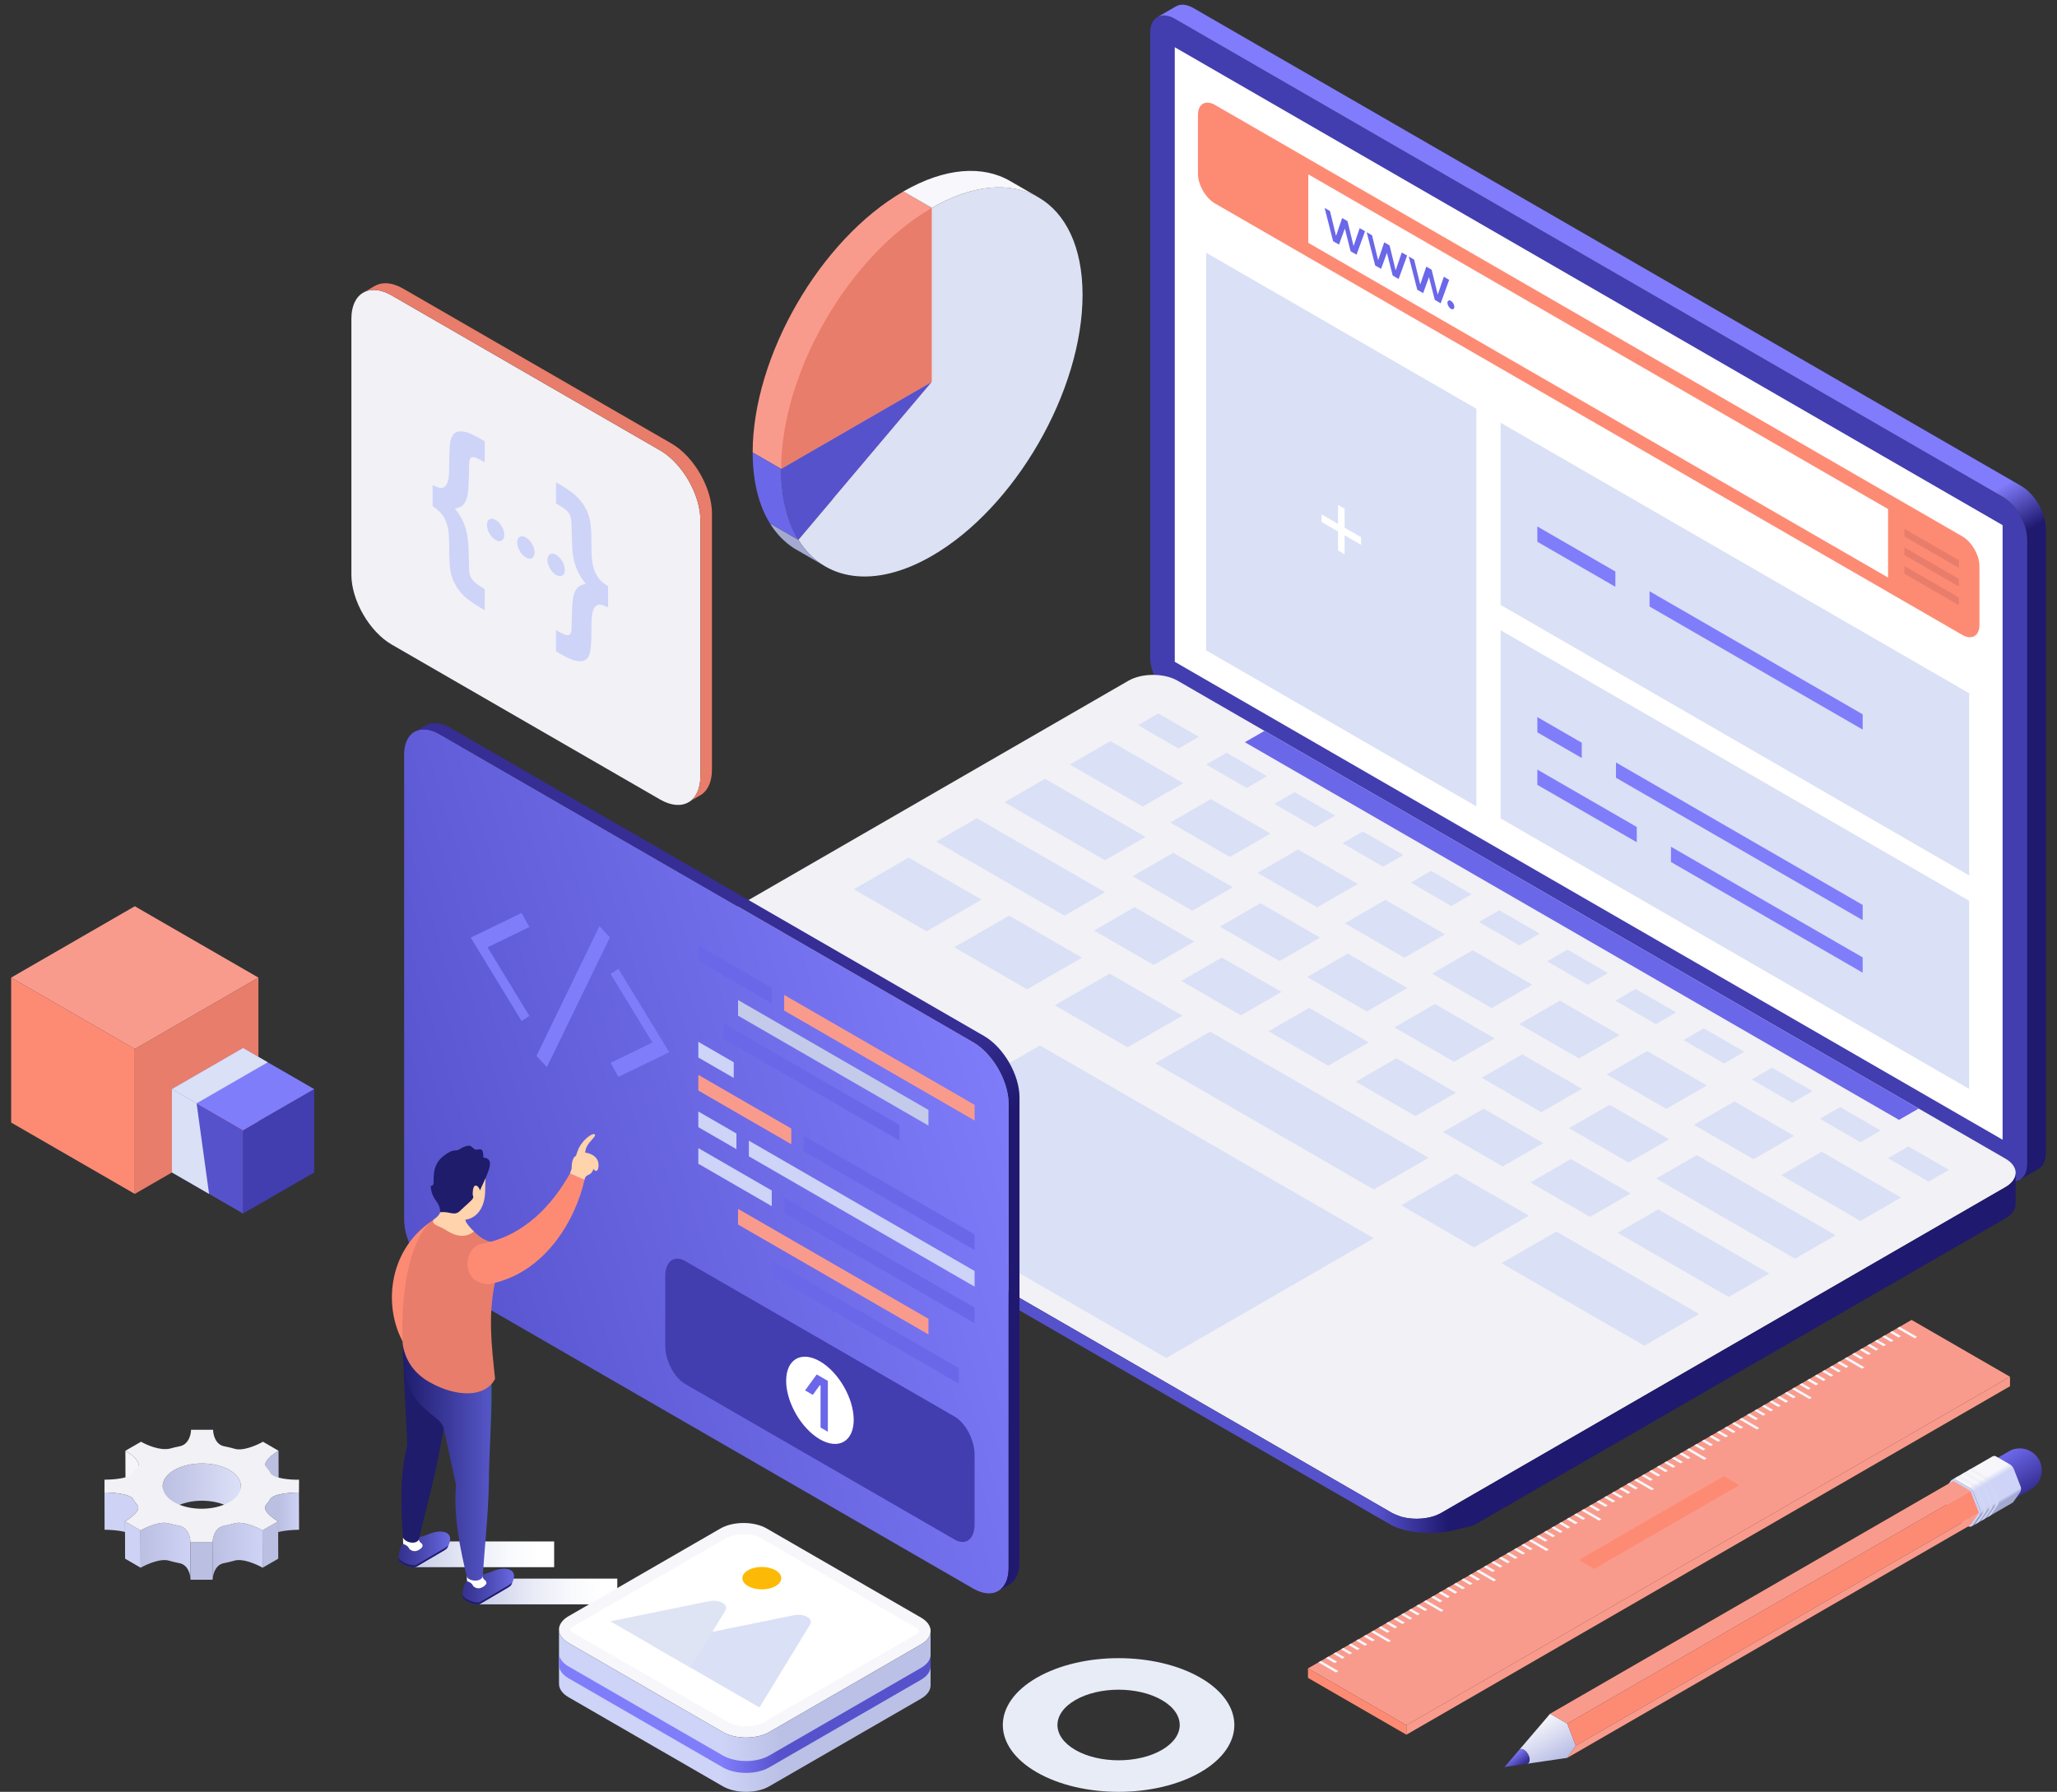 <?xml version="1.0" encoding="utf-8"?>
<!-- Generator: Adobe Illustrator 16.0.0, SVG Export Plug-In . SVG Version: 6.00 Build 0)  -->
<!DOCTYPE svg PUBLIC "-//W3C//DTD SVG 1.1//EN" "http://www.w3.org/Graphics/SVG/1.1/DTD/svg11.dtd">
<svg version="1.1" id="Calque_1" xmlns="http://www.w3.org/2000/svg" xmlns:xlink="http://www.w3.org/1999/xlink" x="0px" y="0px"
	 width="838px" height="730px" viewBox="0 0 838 730" enable-background="new 0 0 838 730" xml:space="preserve">
<rect x="0" y="0" width="838" height="730" fill="#333333" stroke="none"/>
<g>
	<path fill="#E8ECF7" d="M489.049,683.514c-18.419-10.631-48.281-10.631-66.697,0c-18.418,10.637-18.418,27.877,0,38.51
		c18.419,10.635,48.28,10.635,66.699,0C507.47,711.391,507.467,694.15,489.049,683.514z M438.089,712.936
		c-9.725-5.615-9.728-14.719,0-20.334c9.728-5.619,25.496-5.619,35.223,0c9.728,5.615,9.728,14.719,0,20.334
		C463.585,718.553,447.817,718.553,438.089,712.936z"/>
	<g>
		<polygon fill="#E87D6B" points="54.91,486.4 105.278,457.325 105.278,398.277 54.91,427.347 		"/>
		<polygon fill="#FD8B74" points="54.91,486.4 4.543,457.325 4.543,398.277 54.91,427.347 		"/>
		<polygon fill="#F99B8C" points="54.91,427.347 4.543,398.277 54.91,369.208 105.278,398.277 		"/>
	</g>
	<g>
		<polygon fill="#423EAF" points="99.016,494.393 127.992,477.667 127.992,443.699 99.016,460.42 		"/>
		<polygon fill="#5652CC" points="99.016,494.393 70.042,477.667 70.042,443.699 99.016,460.42 		"/>
		<polygon fill="#807DFB" points="99.016,460.42 70.042,443.699 99.016,426.973 127.992,443.699 		"/>
	</g>
	<polygon fill="#DAE0F5" points="70.042,443.699 80.094,449.499 109.069,432.777 99.015,426.977 	"/>
	<polygon fill="#DAE0F5" points="85.173,486.4 80.094,449.499 70.042,443.699 70.042,477.667 	"/>
	<g>
		<path fill="#F1F1F6" d="M285.326,211.906c0-10.424-7.387-23.214-16.415-28.428l-109.35-63.13
			c-9.027-5.208-16.411-0.947-16.411,9.478v104.327c0,10.429,7.384,23.219,16.411,28.429l109.35,63.131
			c9.028,5.213,16.415,0.952,16.415-9.468V211.906z"/>
		<path fill="#E87D6B" d="M285.326,316.245V211.906c0-10.424-7.387-23.214-16.415-28.428l-109.35-63.13
			c-4.459-2.571-8.514-2.827-11.479-1.177l4.297-2.5l0.011,0.014c3.001-1.92,7.219-1.784,11.895,0.918l109.35,63.13
			c9.027,5.21,16.412,18.004,16.412,28.429v104.326c0,5.46-2.037,9.206-5.254,10.805l-3.896,2.276
			C283.632,324.758,285.326,321.213,285.326,316.245z"/>
		<path fill="#CED3F8" d="M176.245,206.213v-8.59c1.507,0.776,2.644,1.169,3.409,1.181c0.764,0.012,1.426-0.327,1.983-1.019
			c0.559-0.692,0.941-1.742,1.148-3.149c0.165-1.051,0.248-2.995,0.248-5.834c0-4.628,0.185-7.749,0.558-9.359
			c0.372-1.611,1.043-2.69,2.014-3.239c0.971-0.549,2.387-0.608,4.246-0.18c1.26,0.298,3.244,1.229,5.951,2.792l1.643,0.948v8.554
			c-2.294-1.324-3.766-2.024-4.417-2.103c-0.65-0.076-1.131,0.099-1.441,0.528c-0.31,0.43-0.466,1.384-0.466,2.863
			c0,1.503-0.092,4.301-0.278,8.393c-0.104,2.302-0.373,4.062-0.806,5.279c-0.434,1.218-0.988,2.108-1.659,2.675
			c-0.672,0.567-1.7,0.963-3.084,1.19c1.22,1.515,2.216,3.039,2.991,4.572c0.774,1.533,1.369,3.194,1.783,4.984
			s0.682,4.02,0.805,6.693c0.145,4.044,0.217,6.615,0.217,7.712c0,1.574,0.165,2.768,0.496,3.579
			c0.331,0.811,0.832,1.572,1.503,2.281c0.671,0.71,2.124,1.709,4.355,2.998v8.589l-1.643-0.948
			c-2.79-1.611-4.928-3.103-6.416-4.475c-1.489-1.373-2.744-2.949-3.766-4.733c-1.023-1.784-1.71-3.653-2.062-5.61
			c-0.352-1.957-0.526-4.82-0.526-8.589c0-4.39-0.167-7.337-0.497-8.841c-0.454-2.171-1.141-3.933-2.06-5.287
			C179.555,208.715,178.145,207.43,176.245,206.213z"/>
		<path fill="#CED3F8" d="M247.721,247.48c-1.509-0.775-2.646-1.169-3.409-1.181c-0.765-0.012-1.422,0.331-1.969,1.028
			c-0.547,0.699-0.934,1.746-1.162,3.141c-0.166,1.049-0.249,2.983-0.249,5.797c0,4.629-0.18,7.758-0.542,9.386
			c-0.361,1.629-1.028,2.717-2,3.267c-0.972,0.548-2.397,0.601-4.277,0.161c-1.261-0.298-3.244-1.228-5.952-2.792l-1.642-0.948
			v-8.59c2.21,1.275,3.657,1.95,4.339,2.022c0.682,0.071,1.183-0.104,1.503-0.529c0.32-0.422,0.485-1.359,0.496-2.809
			c0.01-1.45,0.098-4.178,0.263-8.187c0.104-2.422,0.382-4.247,0.837-5.476c0.454-1.228,1.059-2.145,1.813-2.747
			c0.754-0.603,1.72-0.958,2.898-1.064c-1.53-2.03-2.645-3.794-3.347-5.298c-0.972-2.135-1.633-4.522-1.984-7.158
			c-0.228-1.802-0.393-5.572-0.496-11.31c-0.021-1.802-0.16-3.076-0.419-3.821c-0.258-0.745-0.723-1.474-1.394-2.183
			c-0.672-0.71-2.175-1.738-4.509-3.087v-8.554l1.642,0.948c2.791,1.611,4.928,3.096,6.417,4.457c1.488,1.36,2.737,2.936,3.75,4.724
			c1.013,1.79,1.701,3.665,2.062,5.628c0.361,1.964,0.542,4.829,0.542,8.599c0,4.365,0.155,7.307,0.465,8.822
			c0.454,2.172,1.147,3.937,2.076,5.297c0.93,1.36,2.345,2.649,4.247,3.866V247.48z"/>
		<path fill="#CED3F8" d="M198.374,213.874c0-2.253,1.582-3.166,3.532-2.04c1.952,1.126,3.533,3.865,3.533,6.119
			c0,2.252-1.582,3.165-3.533,2.039C199.956,218.866,198.374,216.125,198.374,213.874z"/>
		<path fill="#CED3F8" d="M210.705,220.993c0-2.252,1.582-3.166,3.533-2.04c1.951,1.126,3.532,3.865,3.532,6.118
			c0,2.252-1.581,3.166-3.532,2.04C212.287,225.985,210.705,223.246,210.705,220.993z"/>
		<path fill="#CED3F8" d="M223.037,228.112c0-2.253,1.581-3.166,3.532-2.04s3.532,3.866,3.532,6.119
			c0,2.253-1.581,3.165-3.532,2.039S223.037,230.365,223.037,228.112z"/>
	</g>
	<g>
		<path fill="#423EAF" d="M825.878,474.116c0,6.377-4.519,8.982-10.041,5.797L478.592,285.205
			c-5.525-3.189-10.04-11.012-10.04-17.387V13.442c0-6.375,4.515-8.983,10.04-5.795l337.246,194.708
			c5.521,3.189,10.041,11.014,10.041,17.391V474.116z"/>
		<linearGradient id="SVGID_1_" gradientUnits="userSpaceOnUse" x1="563.291" y1="-46.037" x2="856.242" y2="461.37">
			<stop  offset="0.576" style="stop-color:#807CFB"/>
			<stop  offset="0.612" style="stop-color:#1F196F"/>
		</linearGradient>
		<path fill="url(#SVGID_1_)" d="M823.417,197.981L486.168,3.271c-2.797-1.613-5.33-1.737-7.157-0.643V2.623l-7.212,4.184
			l0.02,0.003c1.789-0.866,4.164-0.667,6.773,0.838l337.246,194.708c5.521,3.189,10.041,11.014,10.041,17.391v254.37
			c0,3.165-1.116,5.399-2.91,6.459v0.005l7.207-4.185l-0.02-0.002c2.021-0.957,3.301-3.268,3.301-6.65V215.37
			C833.457,208.996,828.937,201.17,823.417,197.981z"/>
		<polygon fill="#FFFFFF" points="478.592,19.239 478.592,269.622 815.838,464.329 815.838,213.949 		"/>
	</g>
	<g>
		<path fill="#F1F1F6" d="M587.148,616.354c-5.521,3.188-14.557,3.188-20.079,0L229.82,421.646c-5.518-3.187-5.518-8.405,0-11.594
			l229.874-132.716c5.518-3.186,14.556-3.186,20.079,0l337.25,194.713c5.521,3.185,5.521,8.399,0,11.588L587.148,616.354z"/>
		<g>
			<g>
				<polygon fill="#DAE0F5" points="480.125,304.949 463.633,295.427 471.879,290.665 488.372,300.187 				"/>
				<polygon fill="#DAE0F5" points="507.903,320.987 491.409,311.463 499.653,306.702 516.148,316.226 				"/>
				<polygon fill="#DAE0F5" points="535.68,337.024 519.189,327.499 527.434,322.74 543.929,332.264 				"/>
				<polygon fill="#DAE0F5" points="563.456,353.062 546.966,343.542 555.214,338.778 571.704,348.3 				"/>
				<polygon fill="#DAE0F5" points="591.236,369.098 574.743,359.576 582.991,354.817 599.483,364.337 				"/>
				<polygon fill="#DAE0F5" points="619.016,385.139 602.523,375.615 610.767,370.853 627.265,380.375 				"/>
				<polygon fill="#DAE0F5" points="646.793,401.178 630.302,391.654 638.55,386.893 655.038,396.413 				"/>
				<polygon fill="#DAE0F5" points="674.573,417.211 658.079,407.692 666.327,402.928 682.817,412.451 				"/>
				<polygon fill="#DAE0F5" points="702.35,433.249 685.858,423.731 694.103,418.965 710.598,428.49 				"/>
				<polygon fill="#DAE0F5" points="730.128,449.289 713.635,439.764 721.885,435.005 738.376,444.526 				"/>
				<polygon fill="#DAE0F5" points="757.908,465.327 741.416,455.802 749.66,451.043 766.155,460.564 				"/>
				<polygon fill="#DAE0F5" points="785.688,481.366 769.19,471.842 777.439,467.08 793.933,476.603 				"/>
			</g>
			<polygon fill="#DAE0F5" points="465.505,328.583 435.854,311.463 452.346,301.941 481.997,319.062 			"/>
			<polygon fill="#DAE0F5" points="450.166,350.472 409.229,326.834 425.725,317.313 466.66,340.95 			"/>
			<polygon fill="#DAE0F5" points="433.67,373.025 381.45,342.873 397.943,333.352 450.161,363.503 			"/>
			<polygon fill="#DAE0F5" points="377.488,379.399 347.836,362.282 370.165,349.39 399.816,366.507 			"/>
			<polygon fill="#DAE0F5" points="418.425,403.037 388.772,385.917 411.1,373.025 440.755,390.145 			"/>
			<polygon fill="#DAE0F5" points="459.363,426.671 429.711,409.554 452.041,396.659 481.692,413.782 			"/>
			<polygon fill="#DAE0F5" points="600.511,508.167 570.861,491.042 593.188,478.152 622.845,495.272 			"/>
			<polygon fill="#DAE0F5" points="669.89,548.221 611.731,514.64 634.06,501.751 692.22,535.328 			"/>
			<polygon fill="#DAE0F5" points="559.643,484.569 470.65,433.185 492.977,420.296 581.974,471.677 			"/>
			<polygon fill="#DAE0F5" points="501.059,349.11 476.791,335.101 493.281,325.576 517.551,339.586 			"/>
			<polygon fill="#DAE0F5" points="485.719,370.995 461.448,356.985 477.942,347.461 502.21,361.471 			"/>
			<polygon fill="#DAE0F5" points="469.984,393.111 445.717,379.102 462.211,369.579 486.48,383.59 			"/>
			<polygon fill="#DAE0F5" points="505.537,413.635 481.27,399.625 497.762,390.103 522.03,404.116 			"/>
			<polygon fill="#DAE0F5" points="541.084,434.161 516.82,420.149 533.313,410.633 557.58,424.643 			"/>
			<polygon fill="#DAE0F5" points="576.641,454.69 552.374,440.681 568.864,431.153 593.13,445.167 			"/>
			<polygon fill="#DAE0F5" points="612.191,475.216 587.926,461.203 604.418,451.681 628.682,465.694 			"/>
			<polygon fill="#DAE0F5" points="647.742,495.741 623.477,481.731 639.967,472.204 664.236,486.217 			"/>
			<polygon fill="#DAE0F5" points="704.266,528.372 659.027,502.254 675.518,492.733 720.757,518.853 			"/>
			<polygon fill="#DAE0F5" points="521.271,391.521 497.005,377.513 513.499,367.989 537.763,381.998 			"/>
			<polygon fill="#DAE0F5" points="556.823,412.048 532.555,398.035 549.05,388.513 573.317,402.526 			"/>
			<polygon fill="#DAE0F5" points="592.37,432.576 568.105,418.566 584.6,409.039 608.867,423.051 			"/>
			<polygon fill="#DAE0F5" points="627.925,453.101 603.657,439.09 620.153,429.565 644.418,443.576 			"/>
			<polygon fill="#DAE0F5" points="663.478,473.627 639.208,459.614 655.705,450.091 679.972,464.103 			"/>
			<polygon fill="#DAE0F5" points="731.282,512.775 674.761,480.14 691.255,470.617 747.779,503.25 			"/>
			<polygon fill="#DAE0F5" points="536.607,369.634 512.341,355.625 528.836,346.104 553.1,360.114 			"/>
			<polygon fill="#DAE0F5" points="572.162,390.159 547.893,376.149 564.386,366.629 588.654,380.635 			"/>
			<polygon fill="#DAE0F5" points="607.71,410.685 583.447,396.675 599.937,387.159 624.204,401.167 			"/>
			<polygon fill="#DAE0F5" points="643.262,431.215 618.995,417.201 635.486,407.678 659.755,421.689 			"/>
			<polygon fill="#DAE0F5" points="678.815,451.736 654.548,437.727 671.039,428.207 695.31,442.215 			"/>
			<polygon fill="#DAE0F5" points="714.366,472.263 690.101,458.253 706.592,448.732 730.861,462.743 			"/>
			<polygon fill="#DAE0F5" points="757.908,497.402 725.653,478.777 742.146,469.258 774.399,487.88 			"/>
		</g>
		<polygon fill="#6B67E9" points="773.641,456.242 507.142,302.379 515.15,297.757 781.646,451.624 		"/>
		<polygon fill="#DAE0F5" points="559.638,504.45 423.647,425.933 339.143,474.724 475.134,553.237 		"/>
		<linearGradient id="SVGID_2_" gradientUnits="userSpaceOnUse" x1="225.679" y1="520.297" x2="821.154" y2="520.297">
			<stop  offset="0.562" style="stop-color:#5652CC"/>
			<stop  offset="0.612" style="stop-color:#1F196F"/>
		</linearGradient>
		<path fill="url(#SVGID_2_)" d="M817.022,483.637L587.148,616.354c-4.384,2.534-10.978,3.046-16.279,1.559
			c-0.038-0.012-3.294-1.266-3.799-1.559L229.82,421.646c-0.383-0.222-0.734-0.456-1.065-0.695c-0.016-0.017-0.032-0.028-0.05-0.041
			l0,0c-0.089-0.066-0.165-0.133-0.249-0.199c-0.196-0.152-0.384-0.309-0.558-0.47c-0.09-0.078-0.173-0.164-0.256-0.244
			c-0.211-0.207-0.403-0.417-0.578-0.628c-0.025-0.029-0.048-0.056-0.07-0.08c-0.012-0.019-0.027-0.037-0.039-0.051
			c-0.199-0.258-0.369-0.515-0.522-0.778c-0.454-0.78-0.703-1.592-0.735-2.408h-0.019v4.858h0.038
			c-0.03,2.12,1.318,4.246,4.103,5.856l337.25,194.709c8.048,3.99,19.544,3.213,22.967,2.463c3.422-0.75,6.497-1.606,10.085-2.39
			l216.9-125.226c2.792-1.611,4.167-3.741,4.131-5.869v-12.551C821.131,479.984,819.752,482.057,817.022,483.637z"/>
	</g>
	<g>
		<path fill="#FD8B74" d="M799.442,218.528l-62.097-35.851L494.987,42.753c-3.829-2.209-6.961-0.401-6.961,4.02v24.066
			c0,4.423,3.132,9.848,6.961,12.058l242.357,139.924l62.097,35.853c3.829,2.211,6.962,0.404,6.962-4.017v-24.07
			C806.404,226.165,803.271,220.74,799.442,218.528z"/>
		<polygon fill="#FFFFFF" points="532.99,71.027 769.175,207.389 769.175,235.292 532.99,98.931 		"/>
		<path fill="#E87D6B" d="M775.836,215.427v3.137l22.187,12.81v-3.138L775.836,215.427z M775.836,226.146l22.187,12.81v-3.138
			l-22.187-12.809V226.146z M775.836,233.728l22.187,12.81V243.4l-22.187-12.81V233.728z"/>
	</g>
	<polygon fill="#DAE0F5" points="601.458,328.515 491.409,264.978 491.409,102.986 601.458,166.524 	"/>
	<polygon fill="#DAE0F5" points="802.209,356.642 611.328,246.437 611.328,172.222 802.209,282.427 	"/>
	<polygon fill="#DAE0F5" points="802.209,443.616 611.328,333.411 611.328,256.76 802.209,366.966 	"/>
	<polygon fill="#FFFFFF" points="554.485,218.844 547.78,214.973 547.78,207.232 545.087,205.677 545.087,213.418 538.382,209.547 
		538.382,212.658 545.087,216.528 545.087,224.27 547.78,225.824 547.78,218.083 554.485,221.954 	"/>
	<polygon fill="#807DFB" points="658.079,239.061 626.298,220.711 626.298,214.492 658.079,232.84 	"/>
	<polygon fill="#807DFB" points="758.832,297.23 672.011,247.104 672.011,240.884 758.832,291.01 	"/>
	<polygon fill="#807DFB" points="644.394,308.81 626.298,298.362 626.298,292.143 644.394,302.591 	"/>
	<polygon fill="#807DFB" points="758.832,374.881 658.327,316.854 658.327,310.635 758.832,368.661 	"/>
	<polygon fill="#807DFB" points="666.799,343.132 626.298,319.748 626.298,313.528 666.799,336.912 	"/>
	<polygon fill="#807DFB" points="758.832,396.267 680.731,351.176 680.731,344.956 758.832,390.047 	"/>
	<path fill="#6B67E9" d="M576.098,105.76l-2.18-1.259l3.458,13.543l2.405,1.389l2.369-6.532l2.369,9.268l2.406,1.389l3.458-9.55
		l-2.18-1.259l-2.481,7.292l-2.482-10.158l-2.18-1.259l-2.48,7.293L576.098,105.76z M558.956,95.862l-2.18-1.258l3.458,13.543
		l2.406,1.389l2.369-6.533l2.369,9.267l2.406,1.39l3.458-9.55l-2.18-1.259l-2.481,7.293l-2.481-10.158l-2.18-1.259l-2.481,7.293
		L558.956,95.862z M541.813,85.965l-2.18-1.258l3.458,13.544l2.407,1.389l2.368-6.533l2.368,9.267l2.407,1.39l3.458-9.55
		l-2.18-1.259l-2.481,7.293l-2.481-10.158l-2.181-1.259l-2.48,7.293L541.813,85.965z M589.674,123.37
		c0,0.448,0.137,0.911,0.414,1.389c0.275,0.477,0.607,0.828,0.997,1.052c0.387,0.224,0.717,0.254,0.986,0.092
		c0.269-0.163,0.404-0.469,0.404-0.917s-0.135-0.906-0.404-1.374c-0.269-0.466-0.599-0.811-0.986-1.037
		c-0.389-0.224-0.721-0.259-0.997-0.108C589.812,122.621,589.674,122.921,589.674,123.37z"/>
	<g>
		<polygon fill="#F99B8C" points="818.85,560.886 778.752,537.735 532.854,679.71 572.95,702.859 		"/>
		<g>
			<polygon fill="#F6F6FB" points="538.104,676.68 545.227,680.788 544.239,681.367 537.112,677.251 			"/>
			<polygon fill="#F6F6FB" points="559.542,664.305 566.658,668.419 565.673,668.99 558.551,664.874 			"/>
			<polygon fill="#F6F6FB" points="580.977,651.928 588.095,656.046 587.105,656.615 579.986,652.501 			"/>
			<polygon fill="#F6F6FB" points="602.407,639.557 609.528,643.665 608.542,644.242 601.42,640.125 			"/>
			<polygon fill="#F6F6FB" points="623.842,627.179 630.971,631.295 629.977,631.861 622.849,627.752 			"/>
			<polygon fill="#F6F6FB" points="645.278,614.806 652.4,618.917 651.415,619.493 644.287,615.374 			"/>
			<polygon fill="#F6F6FB" points="666.71,602.432 673.833,606.541 672.847,607.109 665.717,602.995 			"/>
			<polygon fill="#F6F6FB" points="688.14,590.052 695.268,594.165 694.282,594.739 687.152,590.628 			"/>
			<polygon fill="#F6F6FB" points="709.573,577.679 716.705,581.792 715.711,582.363 708.588,578.253 			"/>
			<polygon fill="#F6F6FB" points="731.016,565.305 738.137,569.416 737.146,569.988 730.026,565.88 			"/>
			<polygon fill="#F6F6FB" points="752.446,552.929 759.572,557.043 758.583,557.612 751.454,553.499 			"/>
			<polygon fill="#F6F6FB" points="772.893,541.126 780.014,545.239 781.003,544.669 773.884,540.552 			"/>
		</g>
		<polygon fill="#FD8B74" points="643.138,635.533 649.47,639.187 708.566,605.065 702.23,601.412 		"/>
		<polygon fill="#FD8B74" points="572.952,706.722 532.854,683.572 532.854,679.707 572.952,702.856 		"/>
		<polygon fill="#F99B8C" points="818.85,564.756 572.952,706.722 572.952,702.856 818.85,560.884 		"/>
		<g>
			<g>
				<polygon fill="#F6F6FB" points="541.157,674.918 544.722,676.974 543.733,677.552 540.167,675.488 				"/>
			</g>
			<g>
				<polygon fill="#F6F6FB" points="544.229,673.145 547.793,675.197 546.806,675.776 543.239,673.716 				"/>
			</g>
			<g>
				<polygon fill="#F6F6FB" points="547.302,671.37 550.866,673.425 549.877,674.004 546.311,671.94 				"/>
			</g>
			<g>
				<polygon fill="#F6F6FB" points="550.374,669.598 553.938,671.653 552.951,672.229 549.383,670.168 				"/>
			</g>
			<g>
				<polygon fill="#F6F6FB" points="553.446,667.822 557.01,669.878 556.023,670.455 552.455,668.393 				"/>
			</g>
			<g>
				<polygon fill="#F6F6FB" points="556.519,666.05 560.083,668.105 559.095,668.683 555.527,666.621 				"/>
			</g>
		</g>
		<g>
			<g>
				<polygon fill="#F6F6FB" points="562.595,662.54 566.16,664.595 565.172,665.174 561.605,663.11 				"/>
			</g>
			<g>
				<polygon fill="#F6F6FB" points="565.668,660.768 569.232,662.822 568.244,663.401 564.677,661.338 				"/>
			</g>
			<g>
				<polygon fill="#F6F6FB" points="568.74,658.992 572.305,661.048 571.317,661.625 567.75,659.563 				"/>
			</g>
			<g>
				<polygon fill="#F6F6FB" points="571.812,657.22 575.376,659.275 574.389,659.853 570.822,657.79 				"/>
			</g>
			<g>
				<polygon fill="#F6F6FB" points="574.884,655.444 578.449,657.501 577.461,658.078 573.894,656.019 				"/>
			</g>
			<g>
				<polygon fill="#F6F6FB" points="577.956,653.671 581.522,655.728 580.533,656.306 576.966,654.242 				"/>
			</g>
		</g>
		<g>
			<g>
				<polygon fill="#F6F6FB" points="584.034,650.162 587.598,652.218 586.61,652.796 583.043,650.732 				"/>
			</g>
			<g>
				<polygon fill="#F6F6FB" points="587.105,648.39 590.67,650.444 589.682,651.022 586.115,648.96 				"/>
			</g>
			<g>
				<polygon fill="#F6F6FB" points="590.177,646.614 593.743,648.672 592.754,649.248 589.188,647.188 				"/>
			</g>
			<g>
				<polygon fill="#F6F6FB" points="593.25,644.841 596.815,646.897 595.827,647.476 592.26,645.411 				"/>
			</g>
			<g>
				<polygon fill="#F6F6FB" points="596.323,643.068 599.887,645.125 598.899,645.7 595.332,643.64 				"/>
			</g>
			<g>
				<polygon fill="#F6F6FB" points="599.394,641.294 602.959,643.35 601.972,643.927 598.405,641.865 				"/>
			</g>
		</g>
		<g>
			<g>
				<polygon fill="#F6F6FB" points="605.471,637.784 609.036,639.841 608.048,640.418 604.481,638.356 				"/>
			</g>
			<g>
				<polygon fill="#F6F6FB" points="608.543,636.011 612.108,638.066 611.121,638.646 607.553,636.581 				"/>
			</g>
			<g>
				<polygon fill="#F6F6FB" points="611.616,634.238 615.181,636.295 614.193,636.869 610.625,634.809 				"/>
			</g>
			<g>
				<polygon fill="#F6F6FB" points="614.688,632.464 618.253,634.52 617.265,635.097 613.698,633.035 				"/>
			</g>
			<g>
				<polygon fill="#F6F6FB" points="617.761,630.691 621.326,632.747 620.337,633.324 616.77,631.263 				"/>
			</g>
			<g>
				<polygon fill="#F6F6FB" points="620.832,628.915 624.397,630.972 623.41,631.549 619.842,629.489 				"/>
			</g>
		</g>
		<g>
			<g>
				<polygon fill="#F6F6FB" points="626.909,625.408 630.474,627.464 629.487,628.042 625.919,625.979 				"/>
			</g>
			<g>
				<polygon fill="#F6F6FB" points="629.981,623.634 633.547,625.689 632.559,626.267 628.992,624.206 				"/>
			</g>
			<g>
				<polygon fill="#F6F6FB" points="633.054,621.86 636.619,623.917 635.63,624.494 632.063,622.432 				"/>
			</g>
			<g>
				<polygon fill="#F6F6FB" points="636.126,620.085 639.691,622.142 638.704,622.719 635.136,620.658 				"/>
			</g>
			<g>
				<polygon fill="#F6F6FB" points="639.198,618.313 642.763,620.368 641.775,620.946 638.209,618.884 				"/>
			</g>
			<g>
				<polygon fill="#F6F6FB" points="642.271,616.54 645.836,618.596 644.848,619.171 641.28,617.111 				"/>
			</g>
		</g>
		<g>
			<g>
				<polygon fill="#F6F6FB" points="648.348,613.03 651.913,615.085 650.924,615.664 647.357,613.601 				"/>
			</g>
			<g>
				<polygon fill="#F6F6FB" points="651.42,611.255 654.984,613.313 653.997,613.89 650.43,611.828 				"/>
			</g>
			<g>
				<polygon fill="#F6F6FB" points="654.493,609.482 658.057,611.539 657.069,612.116 653.502,610.053 				"/>
			</g>
			<g>
				<polygon fill="#F6F6FB" points="657.564,607.708 661.129,609.766 660.142,610.343 656.574,608.281 				"/>
			</g>
			<g>
				<polygon fill="#F6F6FB" points="660.636,605.935 664.202,607.991 663.214,608.568 659.646,606.506 				"/>
			</g>
			<g>
				<polygon fill="#F6F6FB" points="663.709,604.162 667.273,606.219 666.286,606.797 662.719,604.733 				"/>
			</g>
		</g>
		<g>
			<g>
				<polygon fill="#F6F6FB" points="669.786,600.652 673.351,602.709 672.362,603.285 668.796,601.223 				"/>
			</g>
			<g>
				<polygon fill="#F6F6FB" points="672.858,598.88 676.423,600.936 675.435,601.511 671.868,599.451 				"/>
			</g>
			<g>
				<polygon fill="#F6F6FB" points="675.931,597.105 679.496,599.161 678.508,599.738 674.94,597.677 				"/>
			</g>
			<g>
				<polygon fill="#F6F6FB" points="679.002,595.331 682.567,597.389 681.58,597.966 678.012,595.903 				"/>
			</g>
			<g>
				<polygon fill="#F6F6FB" points="682.075,593.558 685.64,595.615 684.652,596.19 681.084,594.129 				"/>
			</g>
			<g>
				<polygon fill="#F6F6FB" points="685.146,591.784 688.712,593.84 687.724,594.419 684.157,592.355 				"/>
			</g>
		</g>
		<g>
			<g>
				<polygon fill="#F6F6FB" points="691.224,588.274 694.79,590.33 693.8,590.908 690.233,588.847 				"/>
			</g>
			<g>
				<polygon fill="#F6F6FB" points="694.296,586.501 697.861,588.558 696.874,589.136 693.306,587.072 				"/>
			</g>
			<g>
				<polygon fill="#F6F6FB" points="697.369,584.727 700.933,586.783 699.945,587.36 696.378,585.299 				"/>
			</g>
			<g>
				<polygon fill="#F6F6FB" points="700.44,582.954 704.006,585.01 703.018,585.587 699.451,583.525 				"/>
			</g>
			<g>
				<polygon fill="#F6F6FB" points="703.513,581.18 707.078,583.237 706.089,583.813 702.523,581.753 				"/>
			</g>
			<g>
				<polygon fill="#F6F6FB" points="706.585,579.406 710.15,581.462 709.162,582.04 705.596,579.978 				"/>
			</g>
		</g>
		<g>
			<g>
				<polygon fill="#F6F6FB" points="712.662,575.897 716.227,577.955 715.239,578.53 711.672,576.469 				"/>
			</g>
			<g>
				<polygon fill="#F6F6FB" points="715.734,574.124 719.299,576.18 718.311,576.757 714.744,574.695 				"/>
			</g>
			<g>
				<polygon fill="#F6F6FB" points="718.807,572.351 722.371,574.407 721.384,574.983 717.817,572.923 				"/>
			</g>
			<g>
				<polygon fill="#F6F6FB" points="721.878,570.575 725.444,572.634 724.455,573.209 720.889,571.148 				"/>
			</g>
			<g>
				<polygon fill="#F6F6FB" points="724.951,568.803 728.516,570.858 727.528,571.437 723.961,569.374 				"/>
			</g>
			<g>
				<polygon fill="#F6F6FB" points="728.023,567.028 731.588,569.084 730.601,569.663 727.033,567.601 				"/>
			</g>
		</g>
		<g>
			<g>
				<polygon fill="#F6F6FB" points="734.1,563.521 737.665,565.577 736.678,566.153 733.11,564.093 				"/>
			</g>
			<g>
				<polygon fill="#F6F6FB" points="737.172,561.745 740.738,563.802 739.749,564.38 736.183,562.318 				"/>
			</g>
			<g>
				<polygon fill="#F6F6FB" points="740.244,559.973 743.81,562.028 742.821,562.606 739.254,560.544 				"/>
			</g>
			<g>
				<polygon fill="#F6F6FB" points="743.317,558.199 746.882,560.255 745.894,560.832 742.327,558.771 				"/>
			</g>
			<g>
				<polygon fill="#F6F6FB" points="746.39,556.425 749.954,558.481 748.966,559.06 745.399,556.996 				"/>
			</g>
			<g>
				<polygon fill="#F6F6FB" points="749.461,554.651 753.027,556.707 752.039,557.284 748.471,555.223 				"/>
			</g>
		</g>
		<g>
			<g>
				<polygon fill="#F6F6FB" points="755.538,551.143 759.104,553.199 758.115,553.776 754.548,551.714 				"/>
			</g>
			<g>
				<polygon fill="#F6F6FB" points="758.611,549.368 762.176,551.425 761.188,552.001 757.621,549.94 				"/>
			</g>
			<g>
				<polygon fill="#F6F6FB" points="761.683,547.595 765.248,549.651 764.26,550.229 760.693,548.167 				"/>
			</g>
			<g>
				<polygon fill="#F6F6FB" points="764.755,545.821 768.32,547.878 767.332,548.455 763.765,546.394 				"/>
			</g>
			<g>
				<polygon fill="#F6F6FB" points="767.827,544.047 771.393,546.103 770.404,546.682 766.837,544.619 				"/>
			</g>
			<g>
				<polygon fill="#F6F6FB" points="770.899,542.272 774.465,544.33 773.476,544.909 769.91,542.846 				"/>
			</g>
		</g>
	</g>
	<g>
		<linearGradient id="SVGID_3_" gradientUnits="userSpaceOnUse" x1="819.149" y1="591.239" x2="828.39" y2="606.58">
			<stop  offset="0" style="stop-color:#6B67E9"/>
			<stop  offset="1" style="stop-color:#362E93"/>
		</linearGradient>
		<path fill="url(#SVGID_3_)" d="M822.832,590.084c-1.501,0-2.846,0.294-4.151,1.042c-0.813,0.469-3.742,2.162-5.853,3.381
			c0.519,0.158,1.058,0.379,1.616,0.703c3.996,2.311,7.232,7.916,7.232,12.528c0,1.01-0.187,1.865-0.472,2.588l6.333-3.655
			c2.562-1.642,4.251-4.43,4.251-7.636C831.789,594.091,827.774,590.084,822.832,590.084z"/>
		<linearGradient id="SVGID_4_" gradientUnits="userSpaceOnUse" x1="634.111" y1="717.019" x2="625.427" y2="701.782">
			<stop  offset="0" style="stop-color:#BBC0E6"/>
			<stop  offset="1" style="stop-color:#F6F6FB"/>
		</linearGradient>
		<path fill="url(#SVGID_4_)" d="M620.799,712.868c1.293,0.746,2.34,2.566,2.34,4.058c0,0.901-0.394,1.477-0.982,1.62l16.329-2.386
			l3.493-4.969l-3.493-8.997l-6.975-4.027l-12.551,14.694C619.391,712.474,620.05,712.438,620.799,712.868z"/>
		<linearGradient id="SVGID_5_" gradientUnits="userSpaceOnUse" x1="619.56" y1="719.609" x2="615.903" y2="714.886">
			<stop  offset="0" style="stop-color:#362E93"/>
			<stop  offset="1" style="stop-color:#807CFB"/>
		</linearGradient>
		<path fill="url(#SVGID_5_)" d="M620.799,712.868c-0.749-0.43-1.409-0.395-1.839-0.007l-0.193,0.222l-5.813,6.811l9.035-1.328
			l0.168-0.02c0.588-0.144,0.982-0.719,0.982-1.62C623.139,715.435,622.093,713.614,620.799,712.868z"/>
		<path fill="#CED3F8" d="M796.183,618.537c-0.615-0.354-1.329-1.187-1.587-1.846l-2.832-7.301c-0.258-0.658-0.128-1.681,0.28-2.254
			l2.72-3.878c0.408-0.58,1.247-0.767,1.861-0.416l5.69,3.283c0.616,0.357,1.326,1.19,1.582,1.853l2.83,7.297
			c0.258,0.665,0.137,1.681-0.276,2.264l-2.716,3.873c-0.409,0.581-1.249,0.764-1.86,0.411L796.183,618.537z"/>
		<polygon fill="#FD8B74" points="806.229,616.363 641.979,711.191 638.486,702.194 802.74,607.369 		"/>
		<polygon fill="#F99B8C" points="802.74,621.329 638.486,716.16 641.979,711.191 806.229,616.363 		"/>
		<polygon fill="#F99B8C" points="802.74,607.369 638.486,702.194 631.511,698.167 795.761,603.338 		"/>
		<g>
			<linearGradient id="SVGID_6_" gradientUnits="userSpaceOnUse" x1="814.461" y1="614.411" x2="804.322" y2="597.364">
				<stop  offset="0.074" style="stop-color:#A3A9D0"/>
				<stop  offset="0.137" style="stop-color:#CED3F8"/>
				<stop  offset="0.559" style="stop-color:#CED3F8"/>
				<stop  offset="0.69" style="stop-color:#F6F6FB"/>
			</linearGradient>
			<path fill="url(#SVGID_6_)" d="M823.233,605.746l-2.828-7.293c-0.257-0.665-0.967-1.495-1.588-1.854l-5.683-3.282
				c-0.435-0.243-0.965-0.216-1.387,0.014c-0.112,0.051-16.43,9.478-16.43,9.478c0.43-0.177,0.91-0.188,1.309,0.035l5.69,3.283
				c0.616,0.357,1.326,1.19,1.582,1.853l2.83,7.297c0.258,0.665,0.137,1.681-0.276,2.264l-2.716,3.873
				c-0.104,0.143-0.234,0.262-0.376,0.356l16.353-9.439c0.19-0.118,0.388-0.247,0.523-0.447l2.725-3.87
				C823.365,607.427,823.491,606.409,823.233,605.746z"/>
			<linearGradient id="SVGID_7_" gradientUnits="userSpaceOnUse" x1="809.014" y1="618.285" x2="796.409" y2="602.271">
				<stop  offset="0.559" style="stop-color:#D1D7F3"/>
				<stop  offset="0.69" style="stop-color:#F1F1F6"/>
			</linearGradient>
			<path fill="url(#SVGID_7_)" d="M805.747,620.391c0.143-0.095,0.272-0.211,0.373-0.358l2.721-3.871
				c0.408-0.581,0.534-1.599,0.272-2.262l-2.828-7.294c-0.254-0.666-0.968-1.497-1.583-1.852l-5.689-3.278
				c-0.405-0.233-0.885-0.216-1.29-0.03c-0.025-0.016-1.189,0.658-1.189,0.658c0.422-0.172,0.911-0.187,1.308,0.044l5.693,3.278
				c0.611,0.355,1.325,1.19,1.583,1.854l2.828,7.297c0.258,0.662,0.132,1.678-0.272,2.257l-2.725,3.878
				c-0.1,0.143-0.229,0.263-0.372,0.36L805.747,620.391z"/>
			<linearGradient id="SVGID_8_" gradientUnits="userSpaceOnUse" x1="811.48" y1="616.861" x2="798.874" y2="600.847">
				<stop  offset="0.559" style="stop-color:#D1D7F3"/>
				<stop  offset="0.69" style="stop-color:#F1F1F6"/>
			</linearGradient>
			<path fill="url(#SVGID_8_)" d="M808.209,618.964c0.143-0.085,0.273-0.208,0.38-0.358l2.712-3.87
				c0.413-0.581,0.538-1.596,0.276-2.259l-2.826-7.301c-0.26-0.659-0.972-1.496-1.585-1.851l-5.688-3.278
				c-0.401-0.228-0.882-0.215-1.294-0.028c-0.017-0.015-1.188,0.663-1.188,0.663c0.426-0.173,0.914-0.189,1.307,0.04l5.692,3.281
				c0.616,0.355,1.33,1.19,1.588,1.851l2.832,7.298c0.257,0.663,0.131,1.68-0.281,2.265l-2.72,3.871
				c-0.1,0.143-0.226,0.265-0.375,0.356L808.209,618.964z"/>
			<linearGradient id="SVGID_9_" gradientUnits="userSpaceOnUse" x1="813.947" y1="615.438" x2="801.341" y2="599.422">
				<stop  offset="0.559" style="stop-color:#D1D7F3"/>
				<stop  offset="0.69" style="stop-color:#F1F1F6"/>
			</linearGradient>
			<path fill="url(#SVGID_9_)" d="M810.675,617.544c0.147-0.093,0.275-0.216,0.375-0.357l2.725-3.872
				c0.408-0.587,0.53-1.598,0.276-2.265l-2.832-7.298c-0.258-0.658-0.975-1.489-1.589-1.849l-5.687-3.283
				c-0.402-0.229-0.881-0.215-1.291-0.028c-0.018-0.011-1.193,0.666-1.193,0.666c0.43-0.172,0.917-0.189,1.316,0.04l5.683,3.286
				c0.617,0.351,1.333,1.185,1.588,1.845l2.832,7.303c0.258,0.66,0.132,1.678-0.276,2.257l-2.72,3.876
				c-0.104,0.143-0.229,0.263-0.377,0.354L810.675,617.544z"/>
		</g>
	</g>
	<g>
		
			<linearGradient id="SVGID_10_" gradientUnits="userSpaceOnUse" x1="2375.049" y1="511.232" x2="2124.739" y2="434.267" gradientTransform="matrix(-1 0 0 1 2538.973 0)">
			<stop  offset="0" style="stop-color:#5652CC"/>
			<stop  offset="1" style="stop-color:#807DFB"/>
		</linearGradient>
		<path fill="url(#SVGID_10_)" d="M410.898,449.605c0-9.15-6.486-20.386-14.412-24.961L179.055,299.111
			c-7.927-4.576-14.413-0.832-14.413,8.321v189.264c0,9.152,6.486,20.386,14.413,24.962l217.432,125.534
			c7.925,4.577,14.412,0.833,14.412-8.319V449.605z"/>
		
			<linearGradient id="SVGID_11_" gradientUnits="userSpaceOnUse" x1="2097.37" y1="627.985" x2="2308.381" y2="262.504" gradientTransform="matrix(-1 0 0 1 2538.973 0)">
			<stop  offset="0.396" style="stop-color:#20196F"/>
			<stop  offset="0.479" style="stop-color:#362E94"/>
		</linearGradient>
		<path fill="url(#SVGID_11_)" d="M410.898,638.873V449.605c0-9.15-6.486-20.386-14.412-24.961L179.055,299.112
			c-3.917-2.262-7.478-2.484-10.083-1.034l4.064-2.346l0.01,0.015c2.631-1.688,6.34-1.566,10.444,0.804l217.432,125.534
			c7.926,4.575,14.412,15.808,14.412,24.96v189.266c0,4.79-1.786,8.08-4.616,9.489l-3.707,2.141
			C409.413,646.351,410.898,643.235,410.898,638.873z"/>
	</g>
	<path fill="#807DFB" d="M248.465,381.902l-4.244-4.597l-25.654,52.841l4.243,4.596L248.465,381.902z M251.905,438.734
		l20.731-10.063l-20.731-33.998l-3.138,2.126l17.027,27.924l-17.027,8.265L251.905,438.734z M212.51,415.99l3.14-2.123
		l-17.028-27.926l17.028-8.264l-3.14-5.749L191.78,381.99L212.51,415.99z"/>
	<g>
		<path fill="#423EAF" d="M388.924,627.235l-109.787-63.387c-4.48-2.587-8.114-9.524-8.114-15.5v-28.466
			c0-5.975,3.633-8.722,8.114-6.133l109.787,63.386c4.481,2.586,8.113,9.525,8.113,15.499v28.469
			C397.037,627.075,393.405,629.821,388.924,627.235z"/>
		<path fill="#FFFFFF" d="M320.269,562.547c0-8.776,6.162-12.333,13.762-7.945c7.601,4.388,13.762,15.061,13.762,23.836
			s-6.161,12.333-13.762,7.945C326.431,581.994,320.269,571.323,320.269,562.547z"/>
		<g>
			<path fill="#6B67E9" d="M337.26,562.577v20.724l-2.974-1.716v-17.082l-0.309-0.178l-2.846,3.952l-3.153-1.82l4.744-6.498
				L337.26,562.577z"/>
		</g>
	</g>
	<g>
		<polygon fill="#6B67E9" points="314.404,408.784 284.492,391.516 284.492,385.139 314.404,402.409 		"/>
		<polygon fill="#CED3F8" points="298.912,432.775 284.492,424.45 284.492,430.827 298.912,439.151 		"/>
		<polygon fill="#F99B8C" points="397.037,456.495 319.466,411.708 319.466,405.331 397.037,450.117 		"/>
		<polygon fill="#C4CAE9" points="378.246,458.572 300.674,413.785 300.674,407.408 378.246,452.194 		"/>
		<polygon fill="#6B67E9" points="366.404,464.66 294.616,423.215 294.616,416.838 366.404,458.284 		"/>
		<polygon fill="#F99B8C" points="322.367,466.153 284.492,444.285 284.492,437.908 322.367,459.775 		"/>
		<polygon fill="#6B67E9" points="397.037,509.265 327.429,469.074 327.429,462.697 397.037,502.887 		"/>
		<polygon fill="#CED3F8" points="300.011,468.164 284.492,459.203 284.492,452.826 300.011,461.786 		"/>
		<polygon fill="#CED3F8" points="397.037,524.181 305.073,471.085 305.073,464.709 397.037,517.805 		"/>
		<polygon fill="#CED3F8" points="314.404,491.391 284.492,474.119 284.492,467.744 314.404,485.015 		"/>
		<polygon fill="#6B67E9" points="397.037,539.099 319.466,494.313 319.466,487.938 397.037,532.723 		"/>
		<polygon fill="#F99B8C" points="378.246,543.659 300.674,498.872 300.674,492.496 378.246,537.282 		"/>
		<polygon fill="#6B67E9" points="390.595,563.716 314.404,519.726 314.404,513.351 390.595,557.338 		"/>
	</g>
	
		<linearGradient id="SVGID_12_" gradientUnits="userSpaceOnUse" x1="172.96" y1="648.375" x2="230.017" y2="648.375" gradientTransform="matrix(1 0 0 1 21.462 0)">
		<stop  offset="0" style="stop-color:#C6CBE7"/>
		<stop  offset="0.077" style="stop-color:#CED2EA"/>
		<stop  offset="0.398" style="stop-color:#E9EBF6"/>
		<stop  offset="0.682" style="stop-color:#F9FAFD"/>
		<stop  offset="0.899" style="stop-color:#FFFFFF"/>
	</linearGradient>
	<rect x="194.422" y="643.132" fill="url(#SVGID_12_)" width="57.057" height="10.486"/>
	
		<linearGradient id="SVGID_13_" gradientUnits="userSpaceOnUse" x1="180.322" y1="633.231" x2="237.381" y2="633.231" gradientTransform="matrix(1 0 0 1 -11.626 0)">
		<stop  offset="0" style="stop-color:#C6CBE7"/>
		<stop  offset="0.077" style="stop-color:#CED2EA"/>
		<stop  offset="0.398" style="stop-color:#E9EBF6"/>
		<stop  offset="0.682" style="stop-color:#F9FAFD"/>
		<stop  offset="0.899" style="stop-color:#FFFFFF"/>
	</linearGradient>
	<rect x="168.697" y="627.989" fill="url(#SVGID_13_)" width="57.059" height="10.483"/>
	<g>
		
			<linearGradient id="SVGID_14_" gradientUnits="userSpaceOnUse" x1="2073.816" y1="631.225" x2="2094.848" y2="631.225" gradientTransform="matrix(-1 0 0 1 2257.231 0)">
			<stop  offset="0" style="stop-color:#6A6AE2"/>
			<stop  offset="0.284" style="stop-color:#5857C7"/>
			<stop  offset="0.755" style="stop-color:#3E3C9E"/>
			<stop  offset="1" style="stop-color:#34318F"/>
		</linearGradient>
		<path fill="url(#SVGID_14_)" d="M162.383,635.247c0-8.238,5.222-8.476,5.222-8.476s2.827,0,7.418-1.906
			c4.533-1.882,10.918-1.154,7.35,5.429c-0.032,0.08-0.073,0.161-0.123,0.244c-0.221,0.35-0.591,0.688-1.158,1.013l-11.407,6.693
			C167.946,639.239,162.424,636.943,162.383,635.247z"/>
		<path fill="#1E1C6B" d="M162.413,634.508c0.1,1.693,5.547,3.944,7.273,2.959l11.407-6.692c0.377-0.215,1.028-0.653,1.607-1.171
			c-0.104,0.227-0.195,0.443-0.327,0.69c-0.032,0.08-0.073,0.161-0.123,0.244c-0.221,0.35-0.591,0.688-1.158,1.013l-11.407,6.693
			c-1.629,0.931-6.578-1.025-7.23-2.67c-0.027-0.126-0.05-0.242-0.053-0.334C162.383,634.984,162.401,634.755,162.413,634.508z"/>
		<path fill="#FFFFFF" d="M164.506,625.689c1.344,0,6.076,1.201,6.076,1.201s0.034,0.656,0.423,1.225
			c0.047,0.052,0.088,0.107,0.131,0.162c0.935,0.649,1.883,1.675-0.333,3.067c-1.813,1.138-3.289,0.416-3.989-0.283
			c-0.282-0.531-0.7-1.126-1.285-1.461c-0.6-0.348-0.971-0.505-1.235-0.521c0.003-0.036-0.011-0.113-0.011-0.113
			S163.941,625.689,164.506,625.689z"/>
		<path fill="#1E1C6B" d="M164.421,545.136c5.158,0.092,18.05,0.322,23.206,0.414c-1.92,15.505-5.781,29.589-8.363,44.606
			c-2.768,14.59-5.887,24.847-8.612,36.993c-0.996,2.26-5.558,1.404-6.483-0.771c-0.721-11.186-1.551-24.813,1.764-37.717
			C165.379,574.751,164.096,559.181,164.421,545.136z"/>
	</g>
	<g>
		
			<linearGradient id="SVGID_15_" gradientUnits="userSpaceOnUse" x1="2047.812" y1="646.361" x2="2068.844" y2="646.361" gradientTransform="matrix(-1 0 0 1 2257.231 0)">
			<stop  offset="0" style="stop-color:#6A6AE2"/>
			<stop  offset="0.284" style="stop-color:#5857C7"/>
			<stop  offset="0.755" style="stop-color:#3E3C9E"/>
			<stop  offset="1" style="stop-color:#34318F"/>
		</linearGradient>
		<path fill="url(#SVGID_15_)" d="M188.386,650.385c0-8.24,5.221-8.479,5.221-8.479s2.828,0,7.422-1.903
			c4.529-1.884,10.918-1.155,7.347,5.428c-0.031,0.081-0.072,0.163-0.123,0.242c-0.219,0.351-0.591,0.691-1.158,1.017l-11.408,6.693
			C193.952,654.375,188.427,652.078,188.386,650.385z"/>
		<path fill="#1E1C6B" d="M188.418,649.645c0.098,1.695,5.547,3.943,7.271,2.958l11.408-6.689c0.377-0.219,1.027-0.654,1.61-1.172
			c-0.106,0.228-0.198,0.444-0.33,0.689c-0.031,0.081-0.072,0.163-0.123,0.242c-0.219,0.351-0.591,0.691-1.158,1.017l-11.408,6.693
			c-1.625,0.929-6.577-1.025-7.23-2.672c-0.026-0.124-0.049-0.24-0.049-0.333C188.386,650.121,188.407,649.892,188.418,649.645z"/>
		<path fill="#FFFFFF" d="M190.511,640.824c1.342,0,6.076,1.203,6.076,1.203s0.032,0.654,0.421,1.227
			c0.048,0.052,0.089,0.104,0.131,0.159c0.935,0.65,1.886,1.678-0.33,3.067c-1.815,1.14-3.289,0.416-3.989-0.283
			c-0.284-0.528-0.703-1.123-1.287-1.462c-0.601-0.345-0.969-0.501-1.233-0.521c0.002-0.035-0.014-0.112-0.014-0.112
			S189.947,640.824,190.511,640.824z"/>
		
			<linearGradient id="SVGID_16_" gradientUnits="userSpaceOnUse" x1="2056.943" y1="596.107" x2="2093.101" y2="596.107" gradientTransform="matrix(-1 0 0 1 2257.231 0)">
			<stop  offset="0" style="stop-color:#3366A3"/>
			<stop  offset="0.016" style="stop-color:#4A5ABB"/>
			<stop  offset="0.027" style="stop-color:#5555C6"/>
			<stop  offset="1" style="stop-color:#1E1C6B"/>
		</linearGradient>
		<path fill="url(#SVGID_16_)" d="M180.789,582.003c-1.412-6.666-17.675-7.492-16.609-33.701c5.104-0.75,30.85,11.323,35.95,10.573
			c0.64,15.609-0.871,30.136-0.966,45.369c-0.346,14.851-1.751,25.478-2.455,37.905c-0.613,2.395-5.252,2.294-6.522,0.3
			c-2.538-10.917-5.583-24.228-4.419-37.498C184.25,597.599,182.441,589.807,180.789,582.003z"/>
	</g>
	<path fill="#FD8B74" d="M175.949,497.412c-18.161,12.136-20.326,36.237-10.507,51.531
		C165.442,548.943,163.332,515.053,175.949,497.412z"/>
	<g>
		<path fill="#E87D6B" d="M175.119,563.161c11.054,6.203,22.622,6.217,26.565-1.411c-1.477-14.201-2.857-25.756-0.011-39.366
			c-0.842-7.516-2.536-12.083-1.574-16.469c-6.081-0.833-11.318-10.169-14.849-10.889c-15.116-3.087-22.459,23.849-21.195,52.567
			C165.222,555.23,169.677,560.105,175.119,563.161z"/>
		<path fill="#FFD3AB" d="M176.868,496.739c3.28-2.369,2.792-3.919,2.302-7.145c-0.626-1.689-0.987-3.571-0.987-5.566
			c0-7.183,4.573-13.388,10.179-13.001c11.295,0.774,9.286,6.718,9.286,13.9c0,6.653-3.018,11.232-8.065,12.005
			c0,1.093,2.09,3.432,3.466,4.807c-5.519,4.3-10.877-0.543-13.004-1.504C177.778,499.21,175.33,498.329,176.868,496.739z"/>
	</g>
	<g>
		<path fill="#FD8B74" d="M196.357,506.72c17.437-3.26,28.782-16.115,35.851-28.642l5.906,2.612
			c-3.593,16.096-16.087,38.314-38.956,42.458C187.59,523.148,188.5,508.189,196.357,506.72z"/>
		<path fill="#FFD3AB" d="M232.906,475.971l-0.022,0.064c0-2.923,0.611-4.622,1.737-5.119c0.244-0.698,0.499-1.428,0.747-2.122
			c1.455-4.076,6.017-7.569,6.986-6.602c0.585,0.586-1.735,2.38-2.959,4.319c-0.807,1.282-0.814,1.991-1.019,3.058
			c0,0,5.457,0.509,5.457,5.046c0,3.688-1.989,2.23-1.989,1.503c-1.408,3.735-3.082,1.53-3.73,4.572l-5.906-2.612
			C232.208,478.078,232.485,477.236,232.906,475.971z"/>
	</g>
	<path fill="#1E1C6B" d="M183.396,469.208c1.458-0.75,2.77-0.362,3.583-0.883c1.928-1.18,3.754-1.933,4.778-1.374
		c0.496,0.273,1.435,1.144,1.435,1.144c1.006,1.004,3.066-1.133,3.56,1.459c0.145,0.767,0.177,1.396,0.17,2.017
		c4.824,0.619,2.45,5.012-1.428,13.475c-0.004-1.375-2.922-4.549-2.922,1.555c0,0.655,0.492,0.784,0.059,1.655
		c-0.432,0.868-3.204,3.059-5.033,4.886c-2.552,2.552-4.05,0.264-8.269,0.724c0-1.81-0.466-2.716-1.109-3.848
		c-0.405-0.714-2.72-2.987-2.723-6.95C178.771,483.47,172.949,474.592,183.396,469.208z"/>
	<path fill="#807DFB" d="M379.623,84.693v70.898l-61.399,35.45C318.224,151.885,345.712,104.271,379.623,84.693z"/>
	<path fill="#F99B8C" d="M368.03,78l41.975,24.234l-60.149,107.067l-43.225-24.955C306.631,145.19,334.12,97.578,368.03,78z"/>
	<path fill="#E87D6B" d="M379.623,84.693v70.898l-61.399,35.45C318.224,151.885,345.712,104.271,379.623,84.693z"/>
	<path fill="#5652CC" d="M318.224,191.041l61.399-35.45l-54.365,64.334C320.773,212.667,318.224,202.937,318.224,191.041z"/>
	<path fill="#DCE1F4" d="M379.623,155.591V84.693c33.91-19.578,61.399-3.707,61.399,35.449s-27.489,86.769-61.399,106.347
		c-23.608,13.63-44.091,10.063-54.365-6.563L379.623,155.591z"/>
	<path fill="#F7F7FC" d="M368.03,78c17.056-9.847,32.483-10.72,43.609-4.18l10.82,6.247l-0.008,0.017
		c-11.063-6.055-26.165-5.012-42.828,4.608L368.03,78L368.03,78z"/>
	<path fill="#A3A9D0" d="M323.518,223.402c-3.879-2.48-7.207-5.889-9.853-10.169l11.593,6.693c2.646,4.28,5.974,7.689,9.854,10.17
		L323.518,223.402z"/>
	<path fill="#6B67E9" d="M313.665,213.232c-4.484-7.257-7.034-16.989-7.034-28.885l0,0l11.593,6.693h-0.001
		c0,11.896,2.551,21.626,7.035,28.885L313.665,213.232z"/>
	<g>
		<g>
			<path fill="#F6F6FB" d="M313.369,705.646c-5.191,2.996-13.685,2.992-18.877-0.003l-62.879-36.303
				c-5.188-2.998-5.189-7.903,0.002-10.898l61.872-35.723c5.193-2.998,13.686-2.998,18.876,0l62.878,36.304
				c5.193,2.998,5.195,7.901,0.006,10.898L313.369,705.646z"/>
			<path fill="#FFFFFF" d="M303.934,703.346c-2.751,0-5.363-0.597-7.169-1.64l-62.877-36.304c-1.282-0.741-1.607-1.392-1.618-1.514
				c0.011-0.116,0.336-0.768,1.619-1.509l61.872-35.722c1.806-1.042,4.418-1.639,7.167-1.639c2.747,0,5.359,0.597,7.161,1.639
				l62.879,36.303c1.286,0.743,1.611,1.396,1.622,1.516c-0.011,0.115-0.335,0.765-1.617,1.506l-61.877,35.726
				C309.292,702.749,306.682,703.346,303.934,703.346z"/>
			
				<linearGradient id="SVGID_17_" gradientUnits="userSpaceOnUse" x1="1616.211" y1="-221.4" x2="1691.909" y2="-352.513" gradientTransform="matrix(-0.5 -0.866 0.866 -0.5 1378.958 1985.918)">
				<stop  offset="0.409" style="stop-color:#BBC0E6"/>
				<stop  offset="0.413" style="stop-color:#BCC1E7"/>
				<stop  offset="0.565" style="stop-color:#CED3F8"/>
			</linearGradient>
			<path fill="url(#SVGID_17_)" d="M227.729,685.786l0.01,0.002c-0.094,2.046,1.188,4.107,3.877,5.658l62.878,36.306
				c5.19,2.998,13.685,2.996,18.876,0l61.872-35.724c2.719-1.567,3.999-3.659,3.87-5.723l0.002-21.56
				c-0.113,1.885-1.393,3.745-3.866,5.176l-61.878,35.725c-5.191,2.996-13.685,2.992-18.877-0.003l-62.879-36.303
				c-2.562-1.482-3.855-3.429-3.886-5.378L227.729,685.786z"/>
			
				<linearGradient id="SVGID_18_" gradientUnits="userSpaceOnUse" x1="1615.414" y1="-221.86" x2="1691.112" y2="-352.973" gradientTransform="matrix(-0.5 -0.866 0.866 -0.5 1378.958 1985.918)">
				<stop  offset="0.409" style="stop-color:#5652CC"/>
				<stop  offset="0.496" style="stop-color:#706CE9"/>
				<stop  offset="0.565" style="stop-color:#807DFB"/>
			</linearGradient>
			<path fill="url(#SVGID_18_)" d="M227.729,678.068l0.01,0.002c-0.094,2.047,1.188,4.107,3.877,5.659l62.878,36.306
				c5.19,2.998,13.685,2.995,18.876,0l61.872-35.723c2.719-1.571,3.999-3.659,3.87-5.723l0.002-4.283
				c-0.113,1.882-1.393,3.746-3.866,5.175l-61.878,35.724c-5.191,2.998-13.685,2.996-18.877,0L231.613,678.9
				c-2.562-1.481-3.855-3.428-3.886-5.38L227.729,678.068z"/>
		</g>
		<path fill="#FCBA06" d="M304.762,639.717c3.092-1.786,8.105-1.786,11.198,0c3.093,1.784,3.093,4.679,0,6.465
			c-3.093,1.784-8.105,1.784-11.198-0.001C301.669,644.396,301.668,641.501,304.762,639.717z"/>
		<path fill="#DAE0F5" d="M309.404,695.609l20.629-33.798c1.428-2.339-2.473-4.59-6.525-3.767l-58.539,11.912L309.404,695.609z"/>
		<path fill="#DFE4F4" d="M281.314,679.395l14.237-23.329c1.428-2.34-2.474-4.59-6.526-3.767l-40.402,8.221L281.314,679.395z"/>
	</g>
	<g>
		<path fill="#F5F5FA" d="M56.433,596.651c-0.006-2.022-3.568-4.568-5.352-5.604l0.044,15.19c1.781,1.035,5.345,3.581,5.349,5.604
			L56.433,596.651z"/>
		<path fill="#BBBFE2" d="M113.516,606.238l-0.044-15.19c-1.802,1.039-5.421,3.607-5.413,5.632l0.041,15.19
			C108.095,609.844,111.714,607.28,113.516,606.238z"/>
		<linearGradient id="SVGID_19_" gradientUnits="userSpaceOnUse" x1="66.267" y1="608.439" x2="98.175" y2="608.439">
			<stop  offset="0" style="stop-color:#BBBFE2"/>
			<stop  offset="1" style="stop-color:#DCE0F7"/>
		</linearGradient>
		<path fill="url(#SVGID_19_)" d="M71.011,614.105c6.246-3.61,16.327-3.61,22.529-0.004c3.081,1.792,4.626,4.135,4.635,6.482
			l-0.046-15.19c-0.007-2.346-1.551-4.689-4.63-6.482c-6.207-3.604-16.285-3.604-22.533,0c-3.139,1.813-4.705,4.193-4.699,6.568
			l0.041,15.19C66.304,618.293,67.873,615.912,71.011,614.105z"/>
		<polygon fill="#CED2F4" points="57.256,623.504 50.921,619.822 50.963,635.011 57.301,638.696 		"/>
		<polygon fill="#BBBFE2" points="113.355,635.011 113.312,619.822 106.932,623.504 106.976,638.696 		"/>
		<linearGradient id="SVGID_20_" gradientUnits="userSpaceOnUse" x1="57.256" y1="631.946" x2="77.611" y2="631.946">
			<stop  offset="0" style="stop-color:#BBBFE2"/>
			<stop  offset="1" style="stop-color:#CED2F4"/>
		</linearGradient>
		<path fill="url(#SVGID_20_)" d="M69.056,635.877c1.211,0.35,2.458,0.649,3.732,0.897c3.963,0.595,4.818,4.916,4.823,6.73
			l-0.042-15.188c-0.007-1.818-0.863-6.137-4.824-6.731c-1.272-0.251-2.52-0.547-3.732-0.897c-3.572-1.216-9.582,1.559-11.757,2.815
			l0.045,15.192C59.474,637.438,65.486,634.66,69.056,635.877z"/>
		
			<linearGradient id="SVGID_21_" gradientUnits="userSpaceOnUse" x1="1815.305" y1="1593.206" x2="1825.341" y2="1609.991" gradientTransform="matrix(-0.5 0.866 -0.866 -0.5 2393.359 -143.686)">
			<stop  offset="0" style="stop-color:#CED2F4"/>
			<stop  offset="1" style="stop-color:#BBBFE2"/>
		</linearGradient>
		<path fill="url(#SVGID_21_)" d="M89.704,637.39c0.51-0.294,1.108-0.512,1.807-0.613c1.275-0.25,2.511-0.548,3.733-0.895
			c3.591-1.222,9.571,1.556,11.732,2.814l-0.044-15.192c-2.159-1.257-8.139-4.031-11.73-2.813c-1.221,0.348-2.46,0.644-3.733,0.895
			c-0.698,0.104-1.295,0.318-1.808,0.616c-2.448,1.411-2.968,4.643-3.107,6.184l0.045,15.188
			C86.737,642.034,87.254,638.804,89.704,637.39z"/>
		<path fill="#F1F1F6" d="M55.821,613.022c2.091,2.07-2.727,5.544-4.899,6.8l6.334,3.682c2.175-1.257,8.185-4.031,11.757-2.815
			c1.212,0.351,2.46,0.646,3.732,0.897c4.012,0.599,4.837,5.025,4.822,6.8h8.986c0.139-1.541,0.659-4.772,3.107-6.184
			c0.513-0.298,1.11-0.512,1.808-0.616c1.273-0.251,2.513-0.547,3.733-0.895c3.592-1.219,9.571,1.556,11.73,2.813l6.38-3.682
			c-2.162-1.254-6.939-4.729-4.827-6.8c0.604-0.706,1.131-1.431,1.563-2.166c0.182-0.401,0.564-0.749,1.083-1.049
			c2.478-1.436,8.139-1.771,10.667-1.771l0.027-5.205c-3.282,0.13-10.69-0.494-11.716-2.82c-0.423-0.738-0.94-1.457-1.536-2.163
			c-2.09-2.073,2.726-5.544,4.899-6.801l-6.337-3.682c-2.174,1.255-8.186,4.03-11.755,2.815c-1.215-0.348-2.459-0.649-3.73-0.895
			c-4.015-0.606-4.841-5.027-4.832-6.798l-8.994-0.006c-0.001,1.467-0.598,4.748-3.081,6.177c-0.519,0.301-1.121,0.52-1.818,0.625
			c-1.273,0.247-2.525,0.545-3.739,0.896c-4.141,0.893-9.565-1.561-11.726-2.815l-6.378,3.682c2.162,1.257,6.938,4.728,4.823,6.797
			c-0.608,0.705-1.128,1.429-1.557,2.169c-0.184,0.399-0.564,0.747-1.083,1.05c-2.481,1.43-8.141,1.769-10.683,1.769l-0.015,5.205
			c3.058,0,10.689,0.49,11.716,2.819C54.711,611.592,55.212,612.313,55.821,613.022z M70.966,598.911
			c6.248-3.604,16.326-3.604,22.533,0c6.199,3.603,6.171,9.447-0.074,13.055c-6.236,3.604-16.327,3.598-22.525-0.005
			C64.694,608.354,64.727,602.514,70.966,598.911z"/>
		<path fill="#CED2F4" d="M50.921,619.822c2.172-1.256,6.99-4.729,4.899-6.8c-0.608-0.709-1.11-1.431-1.538-2.166
			c-1.027-2.329-8.658-2.819-11.716-2.819l0.042,15.19c1.904,0,5.573,0.19,8.322,0.895L50.921,619.822z"/>
		<polygon fill="#BBBFE2" points="86.598,643.573 86.553,628.386 77.567,628.386 77.611,643.576 		"/>
		<linearGradient id="SVGID_22_" gradientUnits="userSpaceOnUse" x1="107.958" y1="616.111" x2="121.84" y2="616.111">
			<stop  offset="0.405" style="stop-color:#BBBFE2"/>
			<stop  offset="1" style="stop-color:#CED2F4"/>
		</linearGradient>
		<path fill="url(#SVGID_22_)" d="M121.84,623.228l-0.043-15.19c-2.528,0-8.189,0.335-10.667,1.771
			c-0.519,0.3-0.901,0.647-1.083,1.049c-0.432,0.735-0.959,1.46-1.563,2.166c-2.113,2.07,2.665,5.546,4.827,6.8l0.013,4.362
			C116.103,623.437,119.893,623.228,121.84,623.228z"/>
	</g>
</g>
</svg>
